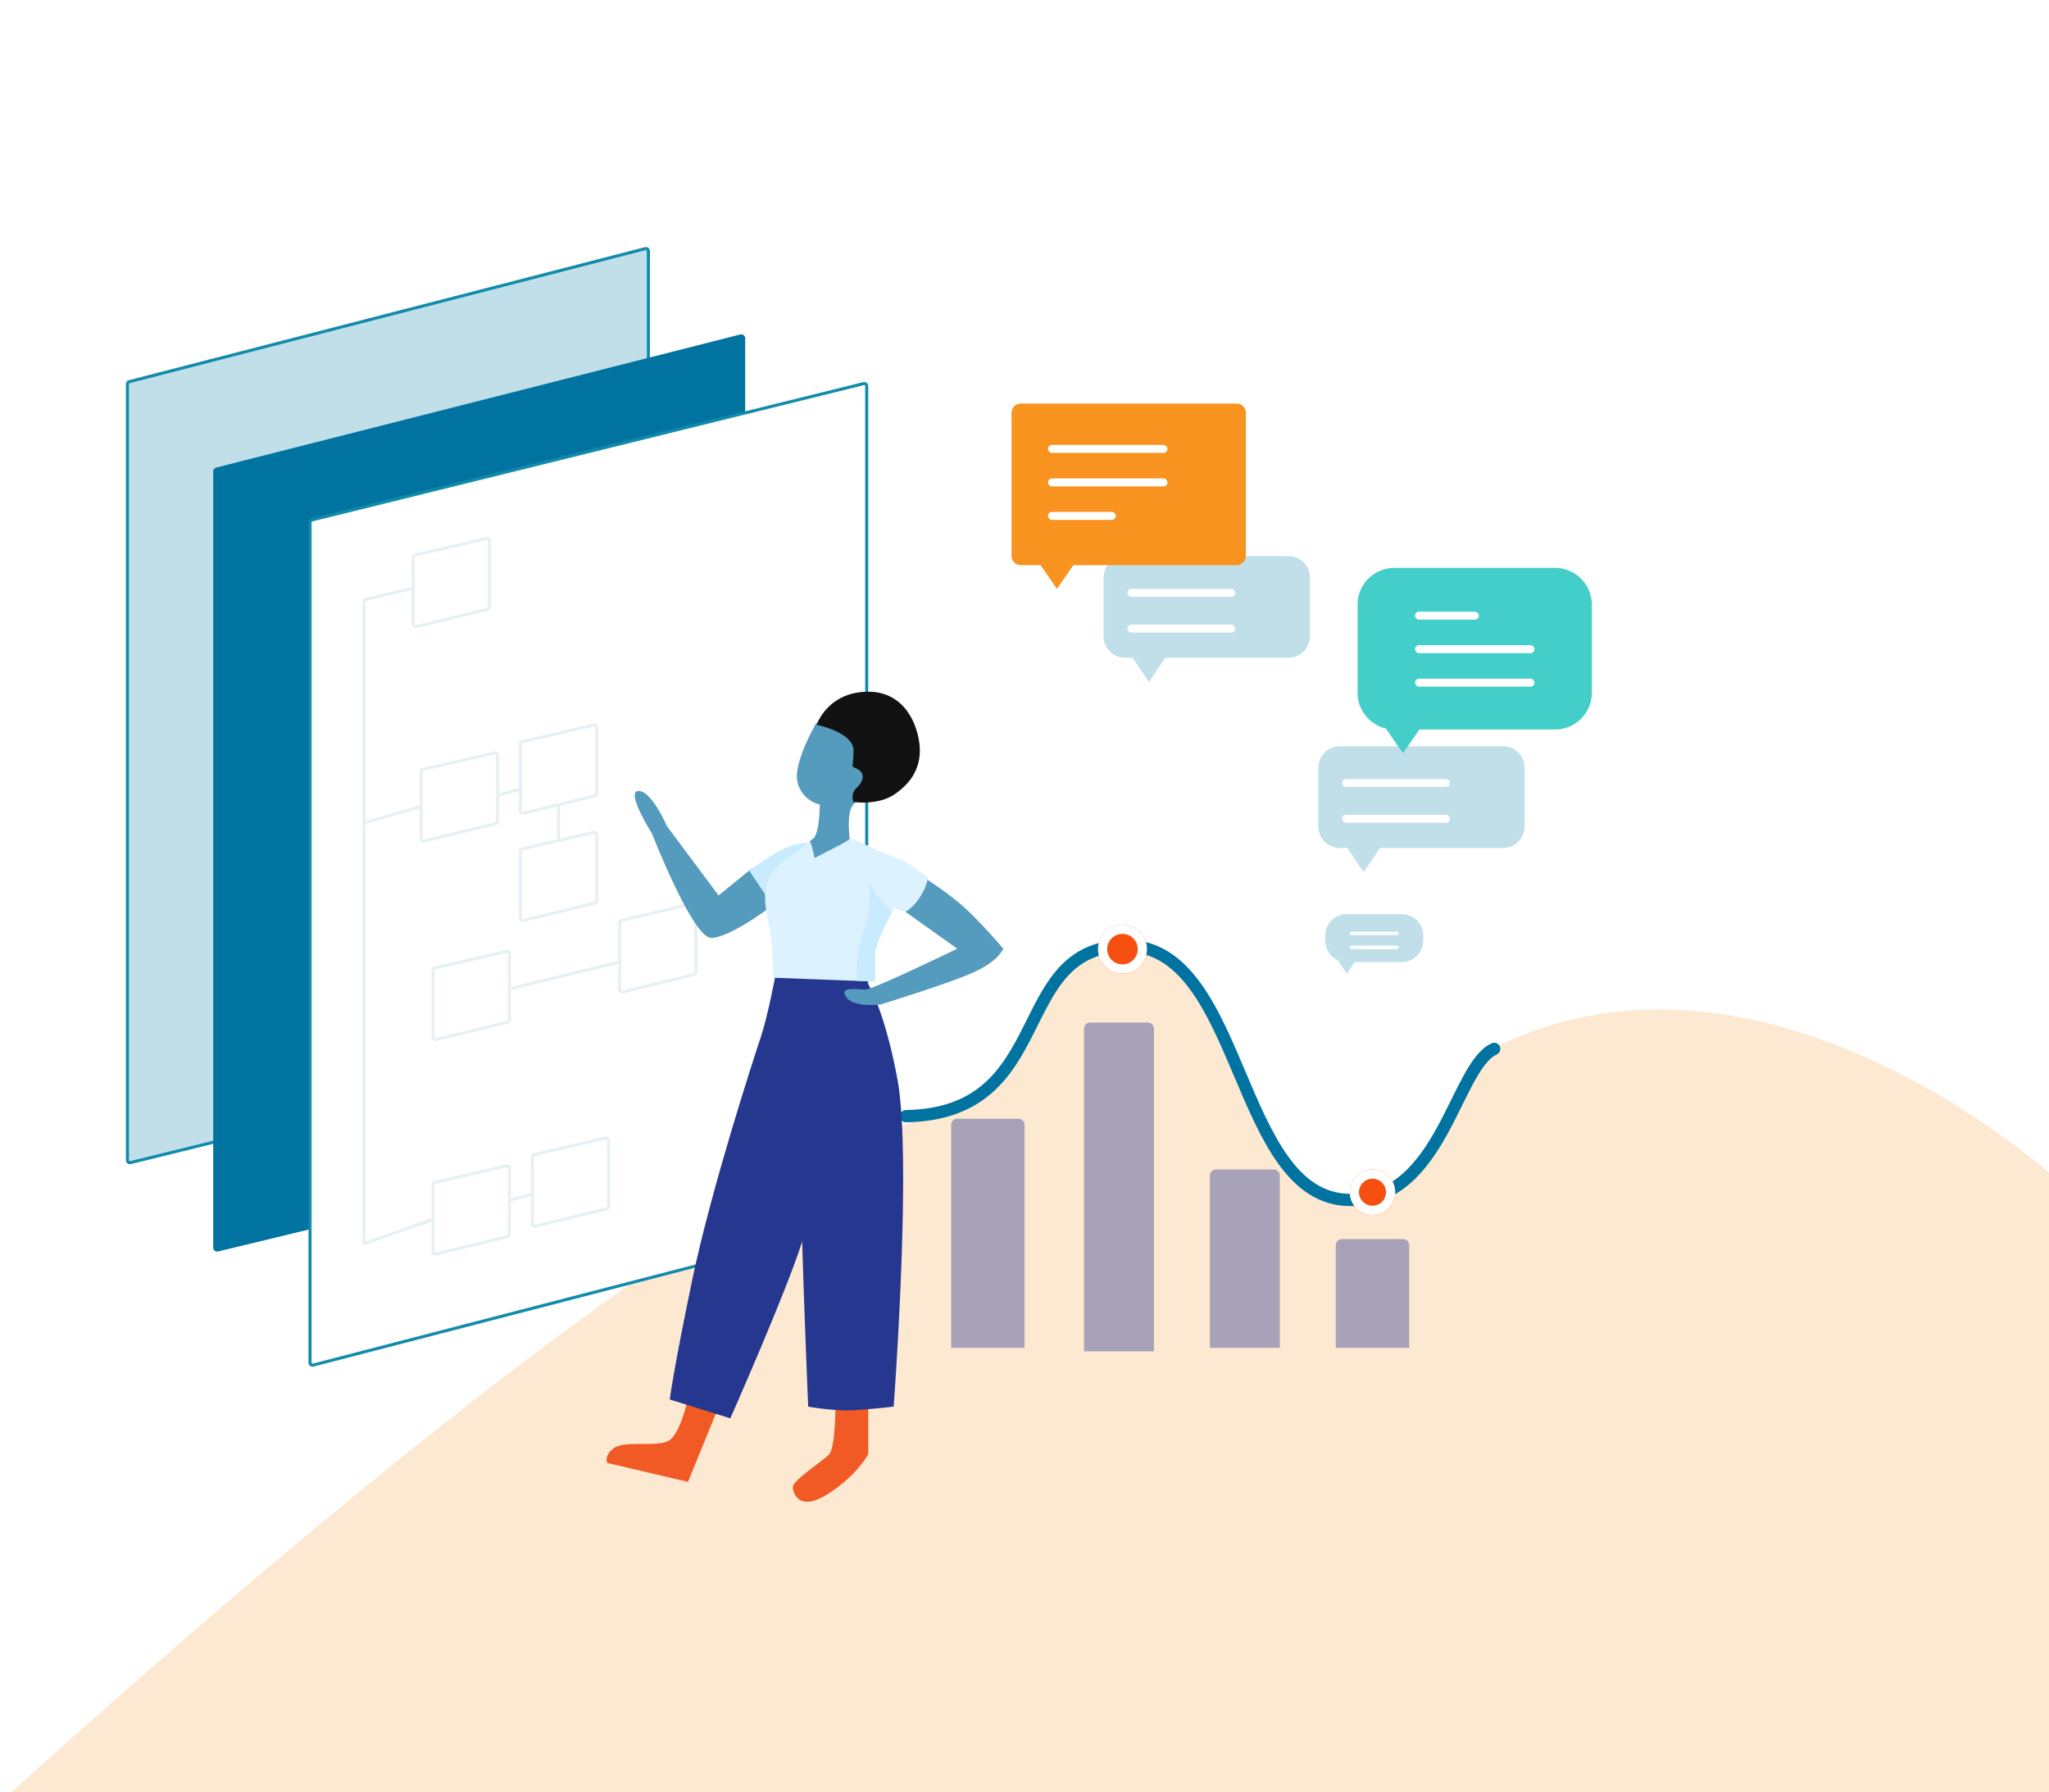 <svg id="Group_359305" data-name="Group 359305" xmlns="http://www.w3.org/2000/svg" xmlns:xlink="http://www.w3.org/1999/xlink" width="668" height="584.174" viewBox="0 0 668 584.174">
  <defs>
    <clipPath id="clip-path">
      <rect id="Rectangle_9_Copy_3" data-name="Rectangle 9 Copy 3" width="199.5" height="151.62" rx="1" fill="none"/>
    </clipPath>
    <filter id="Oval_4_Copy_4" x="354.96" y="298.385" width="21.96" height="21.96" filterUnits="userSpaceOnUse">
      <feOffset input="SourceAlpha"/>
      <feGaussianBlur stdDeviation="1" result="blur"/>
      <feFlood flood-color="#e6e6e6"/>
      <feComposite operator="in" in2="blur"/>
      <feComposite in="SourceGraphic"/>
    </filter>
    <filter id="Oval_4_Copy_3" x="437.041" y="378.186" width="20.82" height="20.82" filterUnits="userSpaceOnUse">
      <feOffset input="SourceAlpha"/>
      <feGaussianBlur stdDeviation="1" result="blur-2"/>
      <feFlood flood-color="#e6e6e6"/>
      <feComposite operator="in" in2="blur-2"/>
      <feComposite in="SourceGraphic"/>
    </filter>
    <clipPath id="clip-path-2">
      <path id="Path_129" data-name="Path 129" d="M28.471,0,39.537,5.037a57.09,57.09,0,0,1,6.148,2.518,72.741,72.741,0,0,1,7.378,5.037s0,2.518-2.459,6.3a14.871,14.871,0,0,1-4.918,5.037L42,22.666S35.849,34,35.849,37.777v8.815l-33.2-1.259s0-10.074-1.23-16.37-2.459-11.333,0-16.37S14.945,1.259,14.945,1.259L16.175,6.3Z" fill="#dcf2ff"/>
    </clipPath>
  </defs>
  <path id="Path_1379" data-name="Path 1379" d="M7906.6,6986.048s-97.282-87.658-185.815-38.126c-4,5.747-11.359,37.122-34.017,45.022-22.647,7.235-30.023-9.907-57.268-64.988-9.174-14.5-21.955-15.9-25.2-15.246-15.249-.069-22.434,13.337-39.976,42.377-4.551,5.6-19.239,10.649-19.239,10.649,6.7,5.434-35.482-18.925-302.795,222.185H7906.6Z" transform="translate(-7238.598 -6603.748)" fill="#fde9d2"/>
  <g id="Group_54" data-name="Group 54">
    <rect id="Rectangle_28_Copy" data-name="Rectangle 28 Copy" width="570" height="570" fill="none"/>
    <g id="Group_50" data-name="Group 50" transform="translate(41.04 80.514)">
      <g id="Rectangle_9_Copy_11" data-name="Rectangle 9 Copy 11" transform="translate(0 0)" fill="#c1dfe9">
        <path d="M 1.292 298.462 C 0.855 298.462 0.5 298.106 0.5 297.667 L 0.5 44.662 C 0.5 44.299 0.745 43.983 1.096 43.893 L 169.344 0.526 C 169.41 0.509 169.478 0.5 169.545 0.5 C 169.981 0.5 170.337 0.857 170.337 1.295 L 170.337 256.307 C 170.337 256.674 170.088 256.991 169.732 257.078 L 1.484 298.439 C 1.42 298.454 1.355 298.462 1.292 298.462 Z" stroke="none"/>
        <path d="M 1.292 297.962 C 1.315 297.962 1.34 297.959 1.364 297.953 L 169.613 256.593 C 169.744 256.56 169.837 256.443 169.837 256.307 L 169.837 1.295 C 169.837 1.113 169.685 1 169.545 1 C 169.52 1 169.495 1.003 169.469 1.01 L 1.221 44.377 C 1.091 44.41 1 44.527 1 44.662 L 1 297.667 C 1 297.849 1.151 297.962 1.292 297.962 M 1.292 298.962 C 0.598 298.962 -1.056377732311375e-05 298.399 -1.056377732311375e-05 297.667 L -1.056377732311375e-05 44.662 C -1.056377732311375e-05 44.071 0.4 43.556 0.971 43.408 L 169.219 0.042 C 170.038 -0.169 170.837 0.449 170.837 1.295 L 170.837 256.307 C 170.837 256.903 170.43 257.422 169.851 257.564 L 1.603 298.924 C 1.498 298.95 1.394 298.962 1.292 298.962 Z" stroke="none" fill="#128bab"/>
      </g>
      <path id="Rectangle_9_Copy_12" data-name="Rectangle 9 Copy 12" d="M173.425,256.3a1.294,1.294,0,0,1-.99,1.258L1.6,298.928A1.294,1.294,0,0,1,0,297.67v-253a1.294,1.294,0,0,1,.976-1.254L171.812.04a1.294,1.294,0,0,1,1.613,1.254Z" transform="translate(28.473 28.472)" fill="#0073a0"/>
      <g id="Rectangle_9_Copy_13" data-name="Rectangle 9 Copy 13" transform="translate(59.534 44.002)" fill="#fff">
        <path d="M 1.292 320.466 C 0.855 320.466 0.5 320.109 0.5 319.671 L 0.5 45.736 C 0.5 45.37 0.748 45.053 1.104 44.965 L 181 0.524 C 181.064 0.508 181.129 0.5 181.193 0.5 C 181.629 0.5 181.984 0.856 181.984 1.295 L 181.984 273.074 C 181.984 273.436 181.74 273.752 181.389 273.843 L 1.493 320.44 C 1.427 320.457 1.359 320.466 1.292 320.466 Z" stroke="none"/>
        <path d="M 181.193 1 C 181.169 1 181.144 1.003 181.12 1.009 L 1.224 45.45 C 1.092 45.483 1 45.6 1 45.736 L 1 319.671 C 1 319.853 1.151 319.966 1.292 319.966 C 1.317 319.966 1.342 319.963 1.368 319.956 L 181.264 273.359 C 181.394 273.325 181.484 273.208 181.484 273.074 L 181.484 1.295 C 181.484 1.112 181.333 1 181.193 1 M 181.193 -0 C 181.886 -0 182.484 0.563 182.484 1.295 L 182.484 273.074 C 182.484 273.664 182.086 274.179 181.515 274.327 L 1.619 320.924 C 0.799 321.136 -1.52587890625e-05 320.518 -1.52587890625e-05 319.671 L -1.52587890625e-05 45.736 C -1.52587890625e-05 45.141 0.406 44.622 0.984 44.479 L 180.88 0.038 C 180.985 0.012 181.09 -0 181.193 -0 Z" stroke="none" fill="#128bab"/>
      </g>
      <g id="Rectangle_9_Copy_14" data-name="Rectangle 9 Copy 14" transform="translate(93.184 94.477)" fill="#fff">
        <path d="M 1.292 29.267 C 0.855 29.267 0.5 28.911 0.5 28.473 L 0.5 6.688 C 0.5 6.316 0.753 5.998 1.115 5.914 L 24.411 0.521 C 24.471 0.507 24.532 0.5 24.593 0.5 C 25.029 0.5 25.384 0.856 25.384 1.295 L 25.384 22.817 C 25.384 23.185 25.135 23.502 24.777 23.589 L 1.482 29.244 C 1.419 29.26 1.355 29.267 1.292 29.267 Z" stroke="none"/>
        <path d="M 24.593 1 C 24.57 1 24.547 1.002 24.524 1.008 L 1.228 6.402 C 1.094 6.433 1 6.55 1 6.688 L 1 28.473 C 1 28.655 1.151 28.767 1.292 28.767 C 1.315 28.767 1.339 28.764 1.364 28.758 L 24.66 23.103 C 24.792 23.071 24.884 22.954 24.884 22.817 L 24.884 1.295 C 24.884 1.112 24.733 1 24.593 1 M 24.593 -0 C 25.287 -0 25.884 0.564 25.884 1.295 L 25.884 22.817 C 25.884 23.414 25.476 23.934 24.895 24.075 L 1.6 29.73 C 0.785 29.928 0 29.311 0 28.473 L 0 6.688 C 0 6.086 0.416 5.563 1.002 5.427 L 24.298 0.034 C 24.397 0.011 24.496 -0 24.593 -0 Z" stroke="none" fill="#e7f0f3"/>
      </g>
      <g id="Rectangle_9_Copy_15" data-name="Rectangle 9 Copy 15" transform="translate(95.772 164.364)" fill="#fff">
        <path d="M 1.292 29.267 C 0.855 29.267 0.5 28.911 0.5 28.473 L 0.5 6.688 C 0.5 6.316 0.753 5.998 1.115 5.914 L 24.411 0.521 C 24.471 0.507 24.532 0.5 24.593 0.5 C 25.029 0.5 25.384 0.856 25.384 1.295 L 25.384 22.817 C 25.384 23.185 25.135 23.502 24.777 23.589 L 1.482 29.244 C 1.419 29.26 1.355 29.267 1.292 29.267 Z" stroke="none"/>
        <path d="M 24.593 1 C 24.57 1 24.547 1.002 24.524 1.008 L 1.228 6.402 C 1.094 6.433 1 6.55 1 6.688 L 1 28.473 C 1 28.655 1.151 28.767 1.292 28.767 C 1.315 28.767 1.339 28.764 1.364 28.758 L 24.66 23.103 C 24.792 23.071 24.884 22.954 24.884 22.817 L 24.884 1.295 C 24.884 1.112 24.733 1 24.593 1 M 24.593 -0 C 25.287 -0 25.884 0.564 25.884 1.295 L 25.884 22.817 C 25.884 23.414 25.476 23.934 24.895 24.075 L 1.6 29.73 C 0.785 29.928 0 29.311 0 28.473 L 0 6.688 C 0 6.086 0.416 5.563 1.002 5.427 L 24.298 0.034 C 24.397 0.011 24.496 -0 24.593 -0 Z" stroke="none" fill="#e7f0f3"/>
      </g>
      <g id="Rectangle_9_Copy_16" data-name="Rectangle 9 Copy 16" transform="translate(128.127 155.305)" fill="#fff">
        <path d="M 1.292 29.267 C 0.855 29.267 0.5 28.911 0.5 28.473 L 0.5 6.688 C 0.5 6.316 0.753 5.998 1.115 5.914 L 24.411 0.521 C 24.471 0.507 24.532 0.5 24.593 0.5 C 25.029 0.5 25.384 0.856 25.384 1.295 L 25.384 22.817 C 25.384 23.185 25.135 23.502 24.777 23.589 L 1.482 29.244 C 1.419 29.26 1.355 29.267 1.292 29.267 Z" stroke="none"/>
        <path d="M 24.593 1 C 24.57 1 24.547 1.002 24.524 1.008 L 1.228 6.402 C 1.094 6.433 1 6.55 1 6.688 L 1 28.473 C 1 28.655 1.151 28.767 1.292 28.767 C 1.315 28.767 1.339 28.764 1.364 28.758 L 24.66 23.103 C 24.792 23.071 24.884 22.954 24.884 22.817 L 24.884 1.295 C 24.884 1.112 24.733 1 24.593 1 M 24.593 -0 C 25.287 -0 25.884 0.564 25.884 1.295 L 25.884 22.817 C 25.884 23.414 25.476 23.934 24.895 24.075 L 1.6 29.73 C 0.785 29.928 0 29.311 0 28.473 L 0 6.688 C 0 6.086 0.416 5.563 1.002 5.427 L 24.298 0.034 C 24.397 0.011 24.496 -0 24.593 -0 Z" stroke="none" fill="#e7f0f3"/>
      </g>
      <g id="Rectangle_9_Copy_19" data-name="Rectangle 9 Copy 19" transform="translate(99.655 229.075)" fill="#fff">
        <path d="M 1.292 29.267 C 0.855 29.267 0.5 28.911 0.5 28.473 L 0.5 6.688 C 0.5 6.316 0.753 5.998 1.115 5.914 L 24.411 0.521 C 24.471 0.507 24.532 0.5 24.593 0.5 C 25.029 0.5 25.384 0.856 25.384 1.295 L 25.384 22.817 C 25.384 23.185 25.135 23.502 24.777 23.589 L 1.482 29.244 C 1.419 29.26 1.355 29.267 1.292 29.267 Z" stroke="none"/>
        <path d="M 24.593 1 C 24.57 1 24.547 1.002 24.524 1.008 L 1.228 6.402 C 1.094 6.433 1 6.55 1 6.688 L 1 28.473 C 1 28.655 1.151 28.767 1.292 28.767 C 1.315 28.767 1.339 28.764 1.364 28.758 L 24.66 23.103 C 24.792 23.071 24.884 22.954 24.884 22.817 L 24.884 1.295 C 24.884 1.112 24.733 1 24.593 1 M 24.593 -0 C 25.287 -0 25.884 0.564 25.884 1.295 L 25.884 22.817 C 25.884 23.414 25.476 23.934 24.895 24.075 L 1.6 29.73 C 0.785 29.928 0 29.311 0 28.473 L 0 6.688 C 0 6.086 0.416 5.563 1.002 5.427 L 24.298 0.034 C 24.397 0.011 24.496 -0 24.593 -0 Z" stroke="none" fill="#e7f0f3"/>
      </g>
      <g id="Rectangle_9_Copy_18" data-name="Rectangle 9 Copy 18" transform="translate(160.483 213.545)" fill="#fff">
        <path d="M 1.292 29.267 C 0.855 29.267 0.5 28.911 0.5 28.473 L 0.5 6.688 C 0.5 6.316 0.753 5.998 1.115 5.914 L 24.411 0.521 C 24.471 0.507 24.532 0.5 24.593 0.5 C 25.029 0.5 25.384 0.856 25.384 1.295 L 25.384 22.817 C 25.384 23.185 25.135 23.502 24.777 23.589 L 1.482 29.244 C 1.419 29.26 1.355 29.267 1.292 29.267 Z" stroke="none"/>
        <path d="M 24.593 1 C 24.57 1 24.547 1.002 24.524 1.008 L 1.228 6.402 C 1.094 6.433 1 6.55 1 6.688 L 1 28.473 C 1 28.655 1.151 28.767 1.292 28.767 C 1.315 28.767 1.339 28.764 1.364 28.758 L 24.66 23.103 C 24.792 23.071 24.884 22.954 24.884 22.817 L 24.884 1.295 C 24.884 1.112 24.733 1 24.593 1 M 24.593 -0 C 25.287 -0 25.884 0.564 25.884 1.295 L 25.884 22.817 C 25.884 23.414 25.476 23.934 24.895 24.075 L 1.6 29.73 C 0.785 29.928 0 29.311 0 28.473 L 0 6.688 C 0 6.086 0.416 5.563 1.002 5.427 L 24.298 0.034 C 24.397 0.011 24.496 -0 24.593 -0 Z" stroke="none" fill="#e7f0f3"/>
      </g>
      <g id="Rectangle_9_Copy_21" data-name="Rectangle 9 Copy 21" transform="translate(99.655 298.963)" fill="#fff">
        <path d="M 1.292 29.267 C 0.855 29.267 0.5 28.911 0.5 28.473 L 0.5 6.688 C 0.5 6.316 0.753 5.998 1.115 5.914 L 24.411 0.521 C 24.471 0.507 24.532 0.5 24.593 0.5 C 25.029 0.5 25.384 0.856 25.384 1.295 L 25.384 22.817 C 25.384 23.185 25.135 23.502 24.777 23.589 L 1.482 29.244 C 1.419 29.26 1.355 29.267 1.292 29.267 Z" stroke="none"/>
        <path d="M 24.593 1 C 24.57 1 24.547 1.002 24.524 1.008 L 1.228 6.402 C 1.094 6.433 1 6.55 1 6.688 L 1 28.473 C 1 28.655 1.151 28.767 1.292 28.767 C 1.315 28.767 1.339 28.764 1.364 28.758 L 24.66 23.103 C 24.792 23.071 24.884 22.954 24.884 22.817 L 24.884 1.295 C 24.884 1.112 24.733 1 24.593 1 M 24.593 -0 C 25.287 -0 25.884 0.564 25.884 1.295 L 25.884 22.817 C 25.884 23.414 25.476 23.934 24.895 24.075 L 1.6 29.73 C 0.785 29.928 0 29.311 0 28.473 L 0 6.688 C 0 6.086 0.416 5.563 1.002 5.427 L 24.298 0.034 C 24.397 0.011 24.496 -0 24.593 -0 Z" stroke="none" fill="#e7f0f3"/>
      </g>
      <g id="Rectangle_9_Copy_20" data-name="Rectangle 9 Copy 20" transform="translate(132.01 289.903)" fill="#fff">
        <path d="M 1.292 29.267 C 0.855 29.267 0.5 28.911 0.5 28.473 L 0.5 6.688 C 0.5 6.316 0.753 5.998 1.115 5.914 L 24.411 0.521 C 24.471 0.507 24.532 0.5 24.593 0.5 C 25.029 0.5 25.384 0.856 25.384 1.295 L 25.384 22.817 C 25.384 23.185 25.135 23.502 24.777 23.589 L 1.482 29.244 C 1.419 29.26 1.355 29.267 1.292 29.267 Z" stroke="none"/>
        <path d="M 24.593 1 C 24.57 1 24.547 1.002 24.524 1.008 L 1.228 6.402 C 1.094 6.433 1 6.55 1 6.688 L 1 28.473 C 1 28.655 1.151 28.767 1.292 28.767 C 1.315 28.767 1.339 28.764 1.364 28.758 L 24.66 23.103 C 24.792 23.071 24.884 22.954 24.884 22.817 L 24.884 1.295 C 24.884 1.112 24.733 1 24.593 1 M 24.593 -0 C 25.287 -0 25.884 0.564 25.884 1.295 L 25.884 22.817 C 25.884 23.414 25.476 23.934 24.895 24.075 L 1.6 29.73 C 0.785 29.928 0 29.311 0 28.473 L 0 6.688 C 0 6.086 0.416 5.563 1.002 5.427 L 24.298 0.034 C 24.397 0.011 24.496 -0 24.593 -0 Z" stroke="none" fill="#e7f0f3"/>
      </g>
      <g id="Rectangle_9_Copy_17" data-name="Rectangle 9 Copy 17" transform="translate(128.127 190.249)" fill="#fff">
        <path d="M 1.292 29.267 C 0.855 29.267 0.5 28.911 0.5 28.473 L 0.5 6.688 C 0.5 6.316 0.753 5.998 1.115 5.914 L 24.411 0.521 C 24.471 0.507 24.532 0.5 24.593 0.5 C 25.029 0.5 25.384 0.856 25.384 1.295 L 25.384 22.817 C 25.384 23.185 25.135 23.502 24.777 23.589 L 1.482 29.244 C 1.419 29.26 1.355 29.267 1.292 29.267 Z" stroke="none"/>
        <path d="M 24.593 1 C 24.57 1 24.547 1.002 24.524 1.008 L 1.228 6.402 C 1.094 6.433 1 6.55 1 6.688 L 1 28.473 C 1 28.655 1.151 28.767 1.292 28.767 C 1.315 28.767 1.339 28.764 1.364 28.758 L 24.66 23.103 C 24.792 23.071 24.884 22.954 24.884 22.817 L 24.884 1.295 C 24.884 1.112 24.733 1 24.593 1 M 24.593 -0 C 25.287 -0 25.884 0.564 25.884 1.295 L 25.884 22.817 C 25.884 23.414 25.476 23.934 24.895 24.075 L 1.6 29.73 C 0.785 29.928 0 29.311 0 28.473 L 0 6.688 C 0 6.086 0.416 5.563 1.002 5.427 L 24.298 0.034 C 24.397 0.011 24.496 -0 24.593 -0 Z" stroke="none" fill="#e7f0f3"/>
      </g>
      <path id="Path_11" data-name="Path 11" d="M15.531,0,0,3.707V213.546l22-7.765" transform="translate(77.653 111.302)" fill="none" stroke="#e7f0f3" stroke-linecap="round" stroke-linejoin="round" stroke-width="1"/>
      <path id="Path_12" data-name="Path 12" d="M0,5.177,18.119,0" transform="translate(77.653 182.484)" fill="none" stroke="#e7f0f3" stroke-linecap="round" stroke-linejoin="round" stroke-width="1"/>
      <path id="Path_12_Copy" data-name="Path 12 Copy" d="M0,2.441,7.118.5" transform="translate(121.656 176.16)" fill="none" stroke="#e7f0f3" stroke-linecap="round" stroke-linejoin="round" stroke-width="1"/>
      <path id="Path_12_Copy_3" data-name="Path 12 Copy 3" d="M0,2.441,7.118.5" transform="translate(125.539 308.17)" fill="none" stroke="#e7f0f3" stroke-linecap="round" stroke-linejoin="round" stroke-width="1"/>
      <path id="Path_12_Copy_2" data-name="Path 12 Copy 2" d="M.5,8.586,35.491,0" transform="translate(125.686 232.958)" fill="none" stroke="#e7f0f3" stroke-linecap="round" stroke-linejoin="round" stroke-width="1"/>
      <g id="Group_20" data-name="Group 20" transform="translate(388.74 162.731)">
        <path id="Combined_Shape_Copy_3" data-name="Combined Shape Copy 3" d="M9.442,33.147H7a7,7,0,0,1-7-7V7A7,7,0,0,1,7,0H60.26a7,7,0,0,1,7,7V26.148a7,7,0,0,1-7,7H20.15L14.8,41.039Z" fill="#c1dfe9"/>
        <rect id="Rectangle_19" data-name="Rectangle 19" width="35.161" height="2.588" rx="1.294" transform="translate(7.756 10.693)" fill="#fff"/>
        <rect id="Rectangle_19_Copy" data-name="Rectangle 19 Copy" width="35.161" height="2.588" rx="1.294" transform="translate(7.756 22.341)" fill="#fff"/>
      </g>
      <g id="Group_20-2" data-name="Group 20" transform="translate(318.74 100.731)">
        <path id="Combined_Shape_Copy_3-2" data-name="Combined Shape Copy 3" d="M9.442,33.147H7a7,7,0,0,1-7-7V7A7,7,0,0,1,7,0H60.26a7,7,0,0,1,7,7V26.148a7,7,0,0,1-7,7H20.15L14.8,41.039Z" fill="#c1dfe9"/>
        <rect id="Rectangle_19-2" data-name="Rectangle 19" width="35.161" height="2.588" rx="1.294" transform="translate(7.756 10.693)" fill="#fff"/>
        <rect id="Rectangle_19_Copy-2" data-name="Rectangle 19 Copy" width="35.161" height="2.588" rx="1.294" transform="translate(7.756 22.341)" fill="#fff"/>
      </g>
      <g id="Group_20_Copy" data-name="Group 20 Copy" transform="translate(391.02 217.451)">
        <path id="Combined_Shape_Copy_3-3" data-name="Combined Shape Copy 3" d="M4.032,14.994A7,7,0,0,1,0,8.653V7A7,7,0,0,1,7,0H24.92a7,7,0,0,1,7,7V8.653a7,7,0,0,1-7,7H9.562L7.022,19.38Z" fill="#c1dfe9"/>
        <rect id="Rectangle_19-3" data-name="Rectangle 19" width="15.96" height="1.14" rx="0.57" transform="translate(7.98 5.7)" fill="#fff"/>
        <rect id="Rectangle_19_Copy-3" data-name="Rectangle 19 Copy" width="15.96" height="1.14" rx="0.57" transform="translate(7.98 10.26)" fill="#fff"/>
      </g>
      <g id="Group_22" data-name="Group 22" transform="translate(401.54 104.591)">
        <path id="Combined_Shape" data-name="Combined Shape" d="M9.227,52.352A12.006,12.006,0,0,1,0,40.674V12A12,12,0,0,1,12,0H64.38a12,12,0,0,1,12,12V40.674a12,12,0,0,1-12,12H20.166l-5.358,7.746Z" fill="#44cec9"/>
        <rect id="Rectangle_19_Copy_3" data-name="Rectangle 19 Copy 3" width="20.84" height="2.588" rx="1.294" transform="translate(18.721 14.277)" fill="#fff"/>
        <rect id="Rectangle_19_Copy_2" data-name="Rectangle 19 Copy 2" width="38.959" height="2.588" rx="1.294" transform="translate(18.721 25.195)" fill="#fff"/>
        <rect id="Rectangle_19_Copy_4" data-name="Rectangle 19 Copy 4" width="38.959" height="2.588" rx="1.294" transform="translate(18.721 36.112)" fill="#fff"/>
      </g>
      <g id="Group_23" data-name="Group 23" transform="translate(250.8 208.331)">
        <rect id="Rectangle_9_Copy_3-2" data-name="Rectangle 9 Copy 3" width="199.5" height="151.62" rx="1" transform="translate(0 0)" fill="none"/>
        <g id="Group_23-2" data-name="Group 23" transform="translate(0 0)" clip-path="url(#clip-path)">
          <path id="Rectangle_10" data-name="Rectangle 10" d="M2,0H21.94a2,2,0,0,1,2,2V35.44a0,0,0,0,1,0,0H0a0,0,0,0,1,0,0V2A2,2,0,0,1,2,0Z" transform="translate(143.64 115.04)" fill="rgba(38,55,144,0.4)"/>
          <path id="Rectangle_10_Copy" data-name="Rectangle 10 Copy" d="M2,0H20.8a2,2,0,0,1,2,2V58.14a0,0,0,0,1,0,0H0a0,0,0,0,1,0,0V2A2,2,0,0,1,2,0Z" transform="translate(102.6 92.34)" fill="rgba(38,55,144,0.4)"/>
          <path id="Rectangle_10_Copy_2" data-name="Rectangle 10 Copy 2" d="M2,0H20.8a2,2,0,0,1,2,2V107.16a0,0,0,0,1,0,0H0a0,0,0,0,1,0,0V2A2,2,0,0,1,2,0Z" transform="translate(61.56 44.46)" fill="rgba(38,55,144,0.4)"/>
          <path id="Rectangle_10_Copy_3" data-name="Rectangle 10 Copy 3" d="M2,0H21.94a2,2,0,0,1,2,2V74.67a0,0,0,0,1,0,0H0a0,0,0,0,1,0,0V2A2,2,0,0,1,2,0Z" transform="translate(18.24 75.81)" fill="rgba(38,55,144,0.4)"/>
          <path id="Path_3" data-name="Path 3" d="M-11-8.485C38.388-9.3,22.233-64,60.763-64S96.319,18.83,133.9,18.83c29.851,0,34.212-43.508,46.873-49.252" transform="translate(14.514 83.45)" fill="none" stroke="#0073a0" stroke-linecap="round" stroke-linejoin="round" stroke-width="4"/>
          <g transform="matrix(1, 0, 0, 1, -291.84, -288.85)" filter="url(#Oval_4_Copy_4)">
            <g id="Oval_4_Copy_4-2" data-name="Oval 4 Copy 4" transform="translate(357.96 301.39)" fill="#f74f10" stroke="#fff" stroke-width="3">
              <circle cx="7.98" cy="7.98" r="7.98" stroke="none"/>
              <circle cx="7.98" cy="7.98" r="6.48" fill="none"/>
            </g>
          </g>
          <g transform="matrix(1, 0, 0, 1, -291.84, -288.85)" filter="url(#Oval_4_Copy_3)">
            <g id="Oval_4_Copy_3-2" data-name="Oval 4 Copy 3" transform="translate(440.04 381.19)" fill="#f74f10" stroke="#fff" stroke-width="3">
              <circle cx="7.41" cy="7.41" r="7.41" stroke="none"/>
              <circle cx="7.41" cy="7.41" r="5.91" fill="none"/>
            </g>
          </g>
        </g>
      </g>
      <g id="Group_19" data-name="Group 19" transform="translate(288.74 51.011)">
        <path id="Combined_Shape_Copy" data-name="Combined Shape Copy" d="M9.449,52.674H3a3,3,0,0,1-3-3V3A3,3,0,0,1,3,0H73.379a3,3,0,0,1,3,3V49.674a3,3,0,0,1-3,3H20.166l-5.358,7.746Z" fill="#f7931e"/>
        <g id="Group_14" data-name="Group 14" transform="translate(11.866 13.5)">
          <rect id="Rectangle_19_Copy_7" data-name="Rectangle 19 Copy 7" width="38.959" height="2.588" rx="1.294" fill="#fff"/>
          <rect id="Rectangle_19_Copy_6" data-name="Rectangle 19 Copy 6" width="38.959" height="2.588" rx="1.294" transform="translate(0 10.918)" fill="#fff"/>
          <rect id="Rectangle_19_Copy_5" data-name="Rectangle 19 Copy 5" width="22.134" height="2.588" rx="1.294" transform="translate(0 21.836)" fill="#fff"/>
        </g>
      </g>
      <path id="Path_13" data-name="Path 13" d="M1,0V10.354" transform="translate(140.07 182.484)" fill="none" stroke="#e7f0f3" stroke-linecap="round" stroke-linejoin="round" stroke-width="1"/>
      <g id="Group_43" data-name="Group 43" transform="translate(156.708 144.951)">
        <path id="Path_136" data-name="Path 136" d="M26.63,0s-2.4,11.118-5.99,13.589-14.375,0-17.969,2.471S.275,21,.275,21L26.63,27.179,36.214,3.706Z" transform="translate(-0.083 230.37)" fill="#f15a24"/>
        <path id="Path_137" data-name="Path 137" d="M13.9,0s0,13.643-2.138,15.741S0,24.137,0,26.236s2.138,8.4,11.76,2.1,12.83-12.8,12.83-12.8V0Z" transform="translate(60.72 232.959)" fill="#f15a24"/>
        <path id="Path_134" data-name="Path 134" d="M34.553,0s-2.468,13.512-4.936,20.883S13.574,70.019,7.4,99.5,0,138.81,0,138.81l19.744,6.142s18.51-41.766,23.446-57.735,4.936-49.136,4.936-49.136l4.936-25.8L48.127,0Z" transform="translate(20.6 91.889)" fill="#263790"/>
        <path id="Path_135" data-name="Path 135" d="M20.594,2.456S26.65,9.823,31.5,35.608,30.285,142.43,30.285,142.43s-10.5,1.228-15.748,1.228A83.816,83.816,0,0,1,2.423,142.43S0,84.721,0,66.3,2.423,22.1,2.423,22.1L4.846,0Z" transform="translate(63.309 90.595)" fill="#263790"/>
        <path id="Path_128" data-name="Path 128" d="M6.27,1.259S-1.055,13.852.166,20.148A9.851,9.851,0,0,0,7.491,27.7s0,10.074-2.442,11.333,0,7.555,0,7.555l12.208-7.555S16.036,30.222,18.478,27.7s4.883-8.815,4.883-8.815l1.221-8.815L20.919,2.518,11.153,0Z" transform="translate(62.023 9.06)" fill="#549bbd"/>
        <path id="Path_127" data-name="Path 127" d="M16.825,0C30.035,0,33.65,13.177,33.65,19.167s-3,10.782-8.412,14.375-13.219,2.4-13.219,2.4a4.217,4.217,0,0,1,1.2-4.792c2.4-2.4,2.4-4.792,0-5.99s-1.2,0-1.2-5.99S0,10.782,0,10.782,3.615,0,16.825,0Z" transform="translate(68.486)" fill="#131212"/>
        <path id="Path_132" data-name="Path 132" d="M24.3,0s9.988,6.058,16.231,12.116S51.769,24.232,51.769,24.232s-1.249,3.635-8.74,7.27-31.213,10.9-31.213,10.9S3.076,43.618.579,39.983,4.324,37.56,6.821,37.56,36.786,24.232,36.786,24.232L18.058,10.9Z" transform="translate(77.545 59.534)" fill="#549bbd"/>
        <path id="Path_133" data-name="Path 133" d="M38.359,25.237l-10.85,8.808L10.631,11.4S5.809,0,1.412,0s4.4,13.913,4.4,13.913S19.07,47.886,25.1,47.886,44.387,37.82,44.387,37.82L48,29.012Z" transform="translate(9.005 32.355)" fill="#549bbd"/>
        <path id="Path_130" data-name="Path 130" d="M19.413,0a22.652,22.652,0,0,0-6.471,1.294C9.06,2.588,0,9.06,0,9.06l5.177,7.765Z" transform="translate(46.484 49.18)" fill="#c8ebff"/>
        <g id="Group_17" data-name="Group 17" transform="translate(51.661 47.886)">
          <path id="Path_129-2" data-name="Path 129" d="M28.471,0,39.537,5.037a57.09,57.09,0,0,1,6.148,2.518,72.741,72.741,0,0,1,7.378,5.037s0,2.518-2.459,6.3a14.871,14.871,0,0,1-4.918,5.037L42,22.666S35.849,34,35.849,37.777v8.815l-33.2-1.259s0-10.074-1.23-16.37-2.459-11.333,0-16.37S14.945,1.259,14.945,1.259L16.175,6.3Z" fill="#dcf2ff"/>
          <g id="Group_17-2" data-name="Group 17" clip-path="url(#clip-path-2)">
            <path id="Path_131" data-name="Path 131" d="M10.331,8.106S5.854,4.481,4.734.857,5.854,5.689,2.5,15.355.257,31.061.257,31.061l1.014,3.883,6.471-2.588,5.177-22Z" transform="translate(29.79 14.236)" fill="#c8ebff"/>
          </g>
        </g>
      </g>
    </g>
  </g>
</svg>
